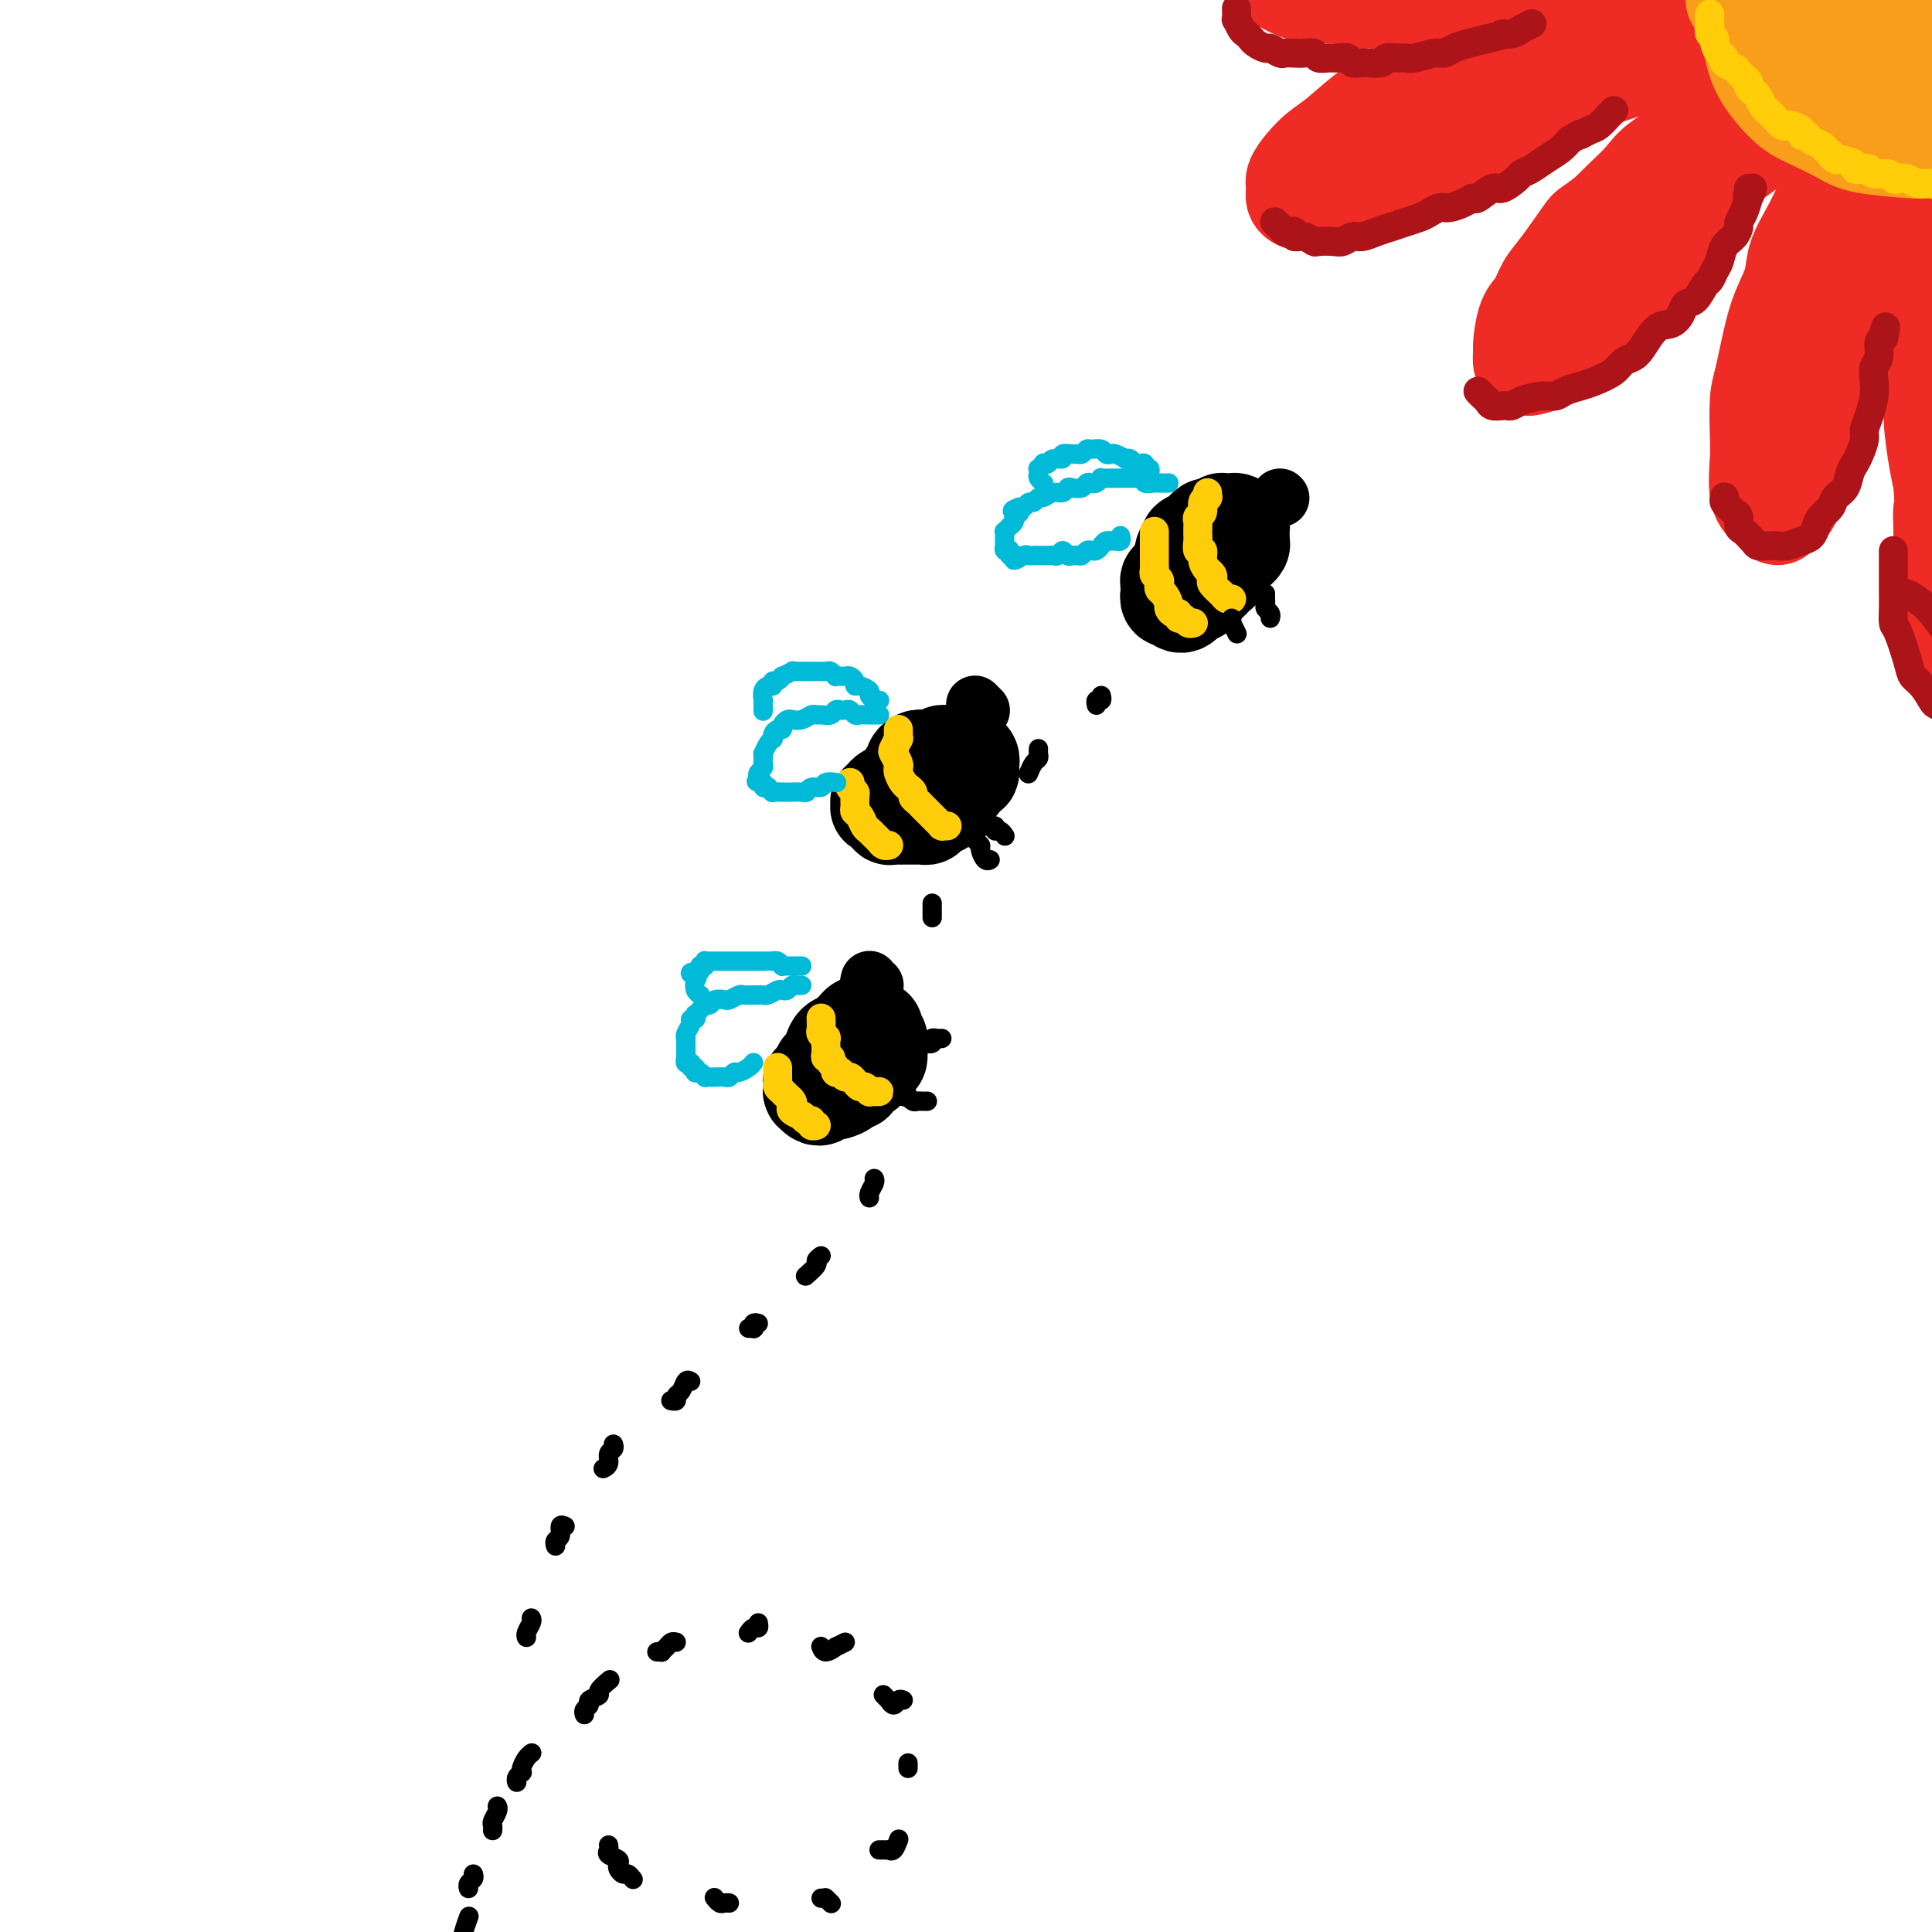 <svg viewBox='0 0 400 400' version='1.1' xmlns='http://www.w3.org/2000/svg' xmlns:xlink='http://www.w3.org/1999/xlink'><g fill='none' stroke='rgb(0,0,0)' stroke-width='20' stroke-linecap='round' stroke-linejoin='round'><path d='M246,114c-0.022,-0.089 -0.045,-0.177 0,0c0.045,0.177 0.157,0.621 0,1c-0.157,0.379 -0.582,0.693 -1,1c-0.418,0.307 -0.829,0.608 -1,1c-0.171,0.392 -0.102,0.874 0,1c0.102,0.126 0.238,-0.106 0,0c-0.238,0.106 -0.848,0.549 -1,1c-0.152,0.451 0.155,0.908 0,1c-0.155,0.092 -0.774,-0.182 -1,0c-0.226,0.182 -0.061,0.820 0,1c0.061,0.180 0.017,-0.096 0,0c-0.017,0.096 -0.006,0.565 0,1c0.006,0.435 0.005,0.835 0,1c-0.005,0.165 -0.016,0.096 0,0c0.016,-0.096 0.060,-0.218 0,0c-0.060,0.218 -0.223,0.777 0,1c0.223,0.223 0.833,0.110 1,0c0.167,-0.110 -0.110,-0.215 0,0c0.110,0.215 0.607,0.752 1,1c0.393,0.248 0.683,0.207 1,0c0.317,-0.207 0.662,-0.580 1,-1c0.338,-0.420 0.668,-0.886 1,-1c0.332,-0.114 0.666,0.124 1,0c0.334,-0.124 0.668,-0.611 1,-1c0.332,-0.389 0.663,-0.682 1,-1c0.337,-0.318 0.682,-0.663 1,-1c0.318,-0.337 0.611,-0.668 1,-1c0.389,-0.332 0.874,-0.666 1,-1c0.126,-0.334 -0.107,-0.667 0,-1c0.107,-0.333 0.553,-0.667 1,-1'/><path d='M254,116c1.708,-1.555 0.980,-0.941 1,-1c0.020,-0.059 0.790,-0.789 1,-1c0.210,-0.211 -0.140,0.099 0,0c0.140,-0.099 0.769,-0.605 1,-1c0.231,-0.395 0.063,-0.679 0,-1c-0.063,-0.321 -0.019,-0.678 0,-1c0.019,-0.322 0.015,-0.608 0,-1c-0.015,-0.392 -0.040,-0.890 0,-1c0.040,-0.110 0.146,0.167 0,0c-0.146,-0.167 -0.545,-0.778 -1,-1c-0.455,-0.222 -0.966,-0.056 -1,0c-0.034,0.056 0.408,0.000 0,0c-0.408,-0.000 -1.668,0.056 -2,0c-0.332,-0.056 0.263,-0.222 0,0c-0.263,0.222 -1.385,0.833 -2,1c-0.615,0.167 -0.724,-0.110 -1,0c-0.276,0.110 -0.719,0.607 -1,1c-0.281,0.393 -0.401,0.684 -1,1c-0.599,0.316 -1.677,0.659 -2,1c-0.323,0.341 0.110,0.680 0,1c-0.110,0.320 -0.761,0.622 -1,1c-0.239,0.378 -0.064,0.833 0,1c0.064,0.167 0.018,0.048 0,0c-0.018,-0.048 -0.009,-0.024 0,0'/><path d='M191,157c-0.303,-0.087 -0.606,-0.174 -1,0c-0.394,0.174 -0.878,0.610 -1,1c-0.122,0.390 0.119,0.734 0,1c-0.119,0.266 -0.596,0.452 -1,1c-0.404,0.548 -0.734,1.457 -1,2c-0.266,0.543 -0.467,0.720 -1,1c-0.533,0.280 -1.397,0.662 -2,1c-0.603,0.338 -0.946,0.630 -1,1c-0.054,0.370 0.181,0.817 0,1c-0.181,0.183 -0.776,0.100 -1,0c-0.224,-0.100 -0.075,-0.219 0,0c0.075,0.219 0.077,0.776 0,1c-0.077,0.224 -0.232,0.116 0,0c0.232,-0.116 0.850,-0.241 1,0c0.150,0.241 -0.167,0.849 0,1c0.167,0.151 0.819,-0.156 1,0c0.181,0.156 -0.107,0.774 0,1c0.107,0.226 0.610,0.061 1,0c0.390,-0.061 0.668,-0.016 1,0c0.332,0.016 0.719,0.005 1,0c0.281,-0.005 0.455,-0.004 1,0c0.545,0.004 1.459,0.012 2,0c0.541,-0.012 0.708,-0.044 1,0c0.292,0.044 0.708,0.163 1,0c0.292,-0.163 0.459,-0.607 1,-1c0.541,-0.393 1.454,-0.734 2,-1c0.546,-0.266 0.724,-0.455 1,-1c0.276,-0.545 0.651,-1.445 1,-2c0.349,-0.555 0.671,-0.765 1,-1c0.329,-0.235 0.665,-0.496 1,-1c0.335,-0.504 0.667,-1.252 1,-2'/><path d='M200,160c1.310,-1.194 1.084,-0.179 1,0c-0.084,0.179 -0.027,-0.478 0,-1c0.027,-0.522 0.022,-0.911 0,-1c-0.022,-0.089 -0.061,0.120 0,0c0.061,-0.120 0.224,-0.568 0,-1c-0.224,-0.432 -0.833,-0.848 -1,-1c-0.167,-0.152 0.110,-0.041 0,0c-0.110,0.041 -0.607,0.010 -1,0c-0.393,-0.010 -0.681,0.000 -1,0c-0.319,-0.000 -0.667,-0.010 -1,0c-0.333,0.010 -0.650,0.041 -1,0c-0.350,-0.041 -0.733,-0.155 -1,0c-0.267,0.155 -0.418,0.580 -1,1c-0.582,0.420 -1.595,0.834 -2,1c-0.405,0.166 -0.203,0.083 0,0'/><path d='M176,215c-0.417,0.021 -0.834,0.042 -1,0c-0.166,-0.042 -0.082,-0.147 0,0c0.082,0.147 0.163,0.545 0,1c-0.163,0.455 -0.568,0.966 -1,1c-0.432,0.034 -0.889,-0.408 -1,0c-0.111,0.408 0.125,1.667 0,2c-0.125,0.333 -0.612,-0.261 -1,0c-0.388,0.261 -0.678,1.375 -1,2c-0.322,0.625 -0.675,0.760 -1,1c-0.325,0.240 -0.623,0.585 -1,1c-0.377,0.415 -0.833,0.899 -1,1c-0.167,0.101 -0.045,-0.183 0,0c0.045,0.183 0.011,0.833 0,1c-0.011,0.167 -0.000,-0.148 0,0c0.000,0.148 -0.011,0.759 0,1c0.011,0.241 0.044,0.114 0,0c-0.044,-0.114 -0.166,-0.213 0,0c0.166,0.213 0.621,0.737 1,1c0.379,0.263 0.684,0.264 1,0c0.316,-0.264 0.643,-0.793 1,-1c0.357,-0.207 0.745,-0.093 1,0c0.255,0.093 0.378,0.166 1,0c0.622,-0.166 1.742,-0.569 2,-1c0.258,-0.431 -0.348,-0.889 0,-1c0.348,-0.111 1.650,0.125 2,0c0.350,-0.125 -0.252,-0.611 0,-1c0.252,-0.389 1.358,-0.683 2,-1c0.642,-0.317 0.821,-0.659 1,-1'/><path d='M180,221c1.657,-1.085 0.301,-0.798 0,-1c-0.301,-0.202 0.455,-0.894 1,-1c0.545,-0.106 0.879,0.375 1,0c0.121,-0.375 0.029,-1.606 0,-2c-0.029,-0.394 0.006,0.048 0,0c-0.006,-0.048 -0.053,-0.588 0,-1c0.053,-0.412 0.206,-0.698 0,-1c-0.206,-0.302 -0.772,-0.621 -1,-1c-0.228,-0.379 -0.118,-0.820 0,-1c0.118,-0.180 0.243,-0.101 0,0c-0.243,0.101 -0.853,0.222 -1,0c-0.147,-0.222 0.168,-0.789 0,-1c-0.168,-0.211 -0.819,-0.068 -1,0c-0.181,0.068 0.107,0.060 0,0c-0.107,-0.060 -0.610,-0.171 -1,0c-0.390,0.171 -0.668,0.626 -1,1c-0.332,0.374 -0.719,0.667 -1,1c-0.281,0.333 -0.457,0.706 -1,1c-0.543,0.294 -1.452,0.510 -2,1c-0.548,0.490 -0.735,1.255 -1,2c-0.265,0.745 -0.610,1.470 -1,2c-0.390,0.530 -0.826,0.866 -1,1c-0.174,0.134 -0.087,0.067 0,0'/></g>
<g fill='none' stroke='rgb(255,205,10)' stroke-width='6' stroke-linecap='round' stroke-linejoin='round'><path d='M170,211c-0.008,-0.205 -0.016,-0.411 0,0c0.016,0.411 0.057,1.438 0,2c-0.057,0.562 -0.211,0.657 0,1c0.211,0.343 0.789,0.932 1,1c0.211,0.068 0.055,-0.384 0,0c-0.055,0.384 -0.011,1.605 0,2c0.011,0.395 -0.012,-0.035 0,0c0.012,0.035 0.060,0.534 0,1c-0.060,0.466 -0.227,0.899 0,1c0.227,0.101 0.850,-0.130 1,0c0.150,0.130 -0.171,0.622 0,1c0.171,0.378 0.833,0.641 1,1c0.167,0.359 -0.163,0.813 0,1c0.163,0.187 0.818,0.107 1,0c0.182,-0.107 -0.110,-0.240 0,0c0.110,0.240 0.621,0.853 1,1c0.379,0.147 0.626,-0.172 1,0c0.374,0.172 0.875,0.834 1,1c0.125,0.166 -0.125,-0.166 0,0c0.125,0.166 0.625,0.829 1,1c0.375,0.171 0.626,-0.150 1,0c0.374,0.150 0.871,0.772 1,1c0.129,0.228 -0.109,0.061 0,0c0.109,-0.061 0.565,-0.016 1,0c0.435,0.016 0.848,0.004 1,0c0.152,-0.004 0.043,-0.001 0,0c-0.043,0.001 -0.022,0.001 0,0'/><path d='M161,221c0.002,0.333 0.003,0.667 0,1c-0.003,0.333 -0.012,0.667 0,1c0.012,0.333 0.045,0.667 0,1c-0.045,0.333 -0.169,0.667 0,1c0.169,0.333 0.632,0.666 1,1c0.368,0.334 0.642,0.668 1,1c0.358,0.332 0.799,0.662 1,1c0.201,0.338 0.162,0.683 0,1c-0.162,0.317 -0.446,0.606 0,1c0.446,0.394 1.621,0.894 2,1c0.379,0.106 -0.038,-0.182 0,0c0.038,0.182 0.532,0.833 1,1c0.468,0.167 0.909,-0.151 1,0c0.091,0.151 -0.168,0.771 0,1c0.168,0.229 0.762,0.065 1,0c0.238,-0.065 0.119,-0.033 0,0'/><path d='M186,151c0.008,0.294 0.015,0.589 0,1c-0.015,0.411 -0.053,0.940 0,1c0.053,0.060 0.196,-0.349 0,0c-0.196,0.349 -0.733,1.454 -1,2c-0.267,0.546 -0.265,0.531 0,1c0.265,0.469 0.793,1.422 1,2c0.207,0.578 0.093,0.781 0,1c-0.093,0.219 -0.164,0.454 0,1c0.164,0.546 0.565,1.403 1,2c0.435,0.597 0.904,0.933 1,1c0.096,0.067 -0.182,-0.137 0,0c0.182,0.137 0.822,0.614 1,1c0.178,0.386 -0.107,0.681 0,1c0.107,0.319 0.606,0.663 1,1c0.394,0.337 0.684,0.669 1,1c0.316,0.331 0.659,0.663 1,1c0.341,0.337 0.679,0.679 1,1c0.321,0.321 0.626,0.622 1,1c0.374,0.378 0.818,0.833 1,1c0.182,0.167 0.101,0.045 0,0c-0.101,-0.045 -0.223,-0.012 0,0c0.223,0.012 0.791,0.003 1,0c0.209,-0.003 0.060,-0.001 0,0c-0.060,0.001 -0.030,0.000 0,0'/><path d='M176,162c-0.114,0.325 -0.227,0.651 0,1c0.227,0.349 0.796,0.722 1,1c0.204,0.278 0.044,0.459 0,1c-0.044,0.541 0.030,1.440 0,2c-0.030,0.560 -0.163,0.780 0,1c0.163,0.220 0.621,0.440 1,1c0.379,0.560 0.679,1.460 1,2c0.321,0.540 0.664,0.719 1,1c0.336,0.281 0.665,0.664 1,1c0.335,0.336 0.678,0.626 1,1c0.322,0.374 0.625,0.831 1,1c0.375,0.169 0.821,0.048 1,0c0.179,-0.048 0.089,-0.024 0,0'/><path d='M250,102c0.009,0.418 0.017,0.837 0,1c-0.017,0.163 -0.061,0.071 0,0c0.061,-0.071 0.227,-0.121 0,0c-0.227,0.121 -0.845,0.412 -1,1c-0.155,0.588 0.155,1.471 0,2c-0.155,0.529 -0.773,0.704 -1,1c-0.227,0.296 -0.062,0.714 0,1c0.062,0.286 0.021,0.439 0,1c-0.021,0.561 -0.020,1.529 0,2c0.020,0.471 0.061,0.445 0,1c-0.061,0.555 -0.223,1.693 0,2c0.223,0.307 0.831,-0.216 1,0c0.169,0.216 -0.100,1.170 0,2c0.100,0.830 0.570,1.536 1,2c0.430,0.464 0.819,0.685 1,1c0.181,0.315 0.153,0.724 0,1c-0.153,0.276 -0.430,0.417 0,1c0.430,0.583 1.569,1.606 2,2c0.431,0.394 0.154,0.158 0,0c-0.154,-0.158 -0.185,-0.238 0,0c0.185,0.238 0.586,0.796 1,1c0.414,0.204 0.842,0.055 1,0c0.158,-0.055 0.045,-0.016 0,0c-0.045,0.016 -0.023,0.008 0,0'/><path d='M239,110c-0.000,0.748 -0.000,1.496 0,2c0.000,0.504 0.000,0.765 0,1c-0.000,0.235 -0.001,0.444 0,1c0.001,0.556 0.004,1.458 0,2c-0.004,0.542 -0.015,0.722 0,1c0.015,0.278 0.056,0.652 0,1c-0.056,0.348 -0.208,0.670 0,1c0.208,0.330 0.778,0.670 1,1c0.222,0.330 0.097,0.651 0,1c-0.097,0.349 -0.167,0.724 0,1c0.167,0.276 0.571,0.451 1,1c0.429,0.549 0.885,1.472 1,2c0.115,0.528 -0.110,0.662 0,1c0.110,0.338 0.554,0.879 1,1c0.446,0.121 0.894,-0.178 1,0c0.106,0.178 -0.129,0.832 0,1c0.129,0.168 0.623,-0.151 1,0c0.377,0.151 0.637,0.772 1,1c0.363,0.228 0.828,0.061 1,0c0.172,-0.061 0.049,-0.018 0,0c-0.049,0.018 -0.025,0.009 0,0'/></g>
<g fill='none' stroke='rgb(0,186,216)' stroke-width='4' stroke-linecap='round' stroke-linejoin='round'><path d='M242,100c-0.453,0.000 -0.905,0.000 -1,0c-0.095,-0.000 0.169,-0.000 0,0c-0.169,0.000 -0.771,0.001 -1,0c-0.229,-0.001 -0.085,-0.004 0,0c0.085,0.004 0.111,0.015 0,0c-0.111,-0.015 -0.360,-0.057 -1,0c-0.640,0.057 -1.672,0.211 -2,0c-0.328,-0.211 0.049,-0.789 0,-1c-0.049,-0.211 -0.524,-0.057 -1,0c-0.476,0.057 -0.954,0.015 -1,0c-0.046,-0.015 0.340,-0.004 0,0c-0.340,0.004 -1.405,0.001 -2,0c-0.595,-0.001 -0.719,-0.001 -1,0c-0.281,0.001 -0.719,0.004 -1,0c-0.281,-0.004 -0.404,-0.015 -1,0c-0.596,0.015 -1.666,0.056 -2,0c-0.334,-0.056 0.066,-0.207 0,0c-0.066,0.207 -0.599,0.774 -1,1c-0.401,0.226 -0.671,0.112 -1,0c-0.329,-0.112 -0.717,-0.222 -1,0c-0.283,0.222 -0.460,0.776 -1,1c-0.540,0.224 -1.444,0.117 -2,0c-0.556,-0.117 -0.765,-0.243 -1,0c-0.235,0.243 -0.497,0.854 -1,1c-0.503,0.146 -1.248,-0.172 -2,0c-0.752,0.172 -1.511,0.834 -2,1c-0.489,0.166 -0.708,-0.166 -1,0c-0.292,0.166 -0.655,0.828 -1,1c-0.345,0.172 -0.670,-0.146 -1,0c-0.330,0.146 -0.666,0.756 -1,1c-0.334,0.244 -0.667,0.122 -1,0'/><path d='M211,105c-2.874,1.106 -0.559,0.870 0,1c0.559,0.130 -0.639,0.627 -1,1c-0.361,0.373 0.113,0.621 0,1c-0.113,0.379 -0.815,0.889 -1,1c-0.185,0.111 0.147,-0.177 0,0c-0.147,0.177 -0.771,0.818 -1,1c-0.229,0.182 -0.061,-0.096 0,0c0.061,0.096 0.016,0.566 0,1c-0.016,0.434 -0.004,0.833 0,1c0.004,0.167 0.000,0.101 0,0c-0.000,-0.101 0.004,-0.237 0,0c-0.004,0.237 -0.015,0.847 0,1c0.015,0.153 0.056,-0.152 0,0c-0.056,0.152 -0.207,0.759 0,1c0.207,0.241 0.774,0.116 1,0c0.226,-0.116 0.111,-0.222 0,0c-0.111,0.222 -0.219,0.774 0,1c0.219,0.226 0.766,0.127 1,0c0.234,-0.127 0.157,-0.283 0,0c-0.157,0.283 -0.393,1.004 0,1c0.393,-0.004 1.415,-0.733 2,-1c0.585,-0.267 0.734,-0.071 1,0c0.266,0.071 0.649,0.019 1,0c0.351,-0.019 0.672,-0.004 1,0c0.328,0.004 0.665,-0.004 1,0c0.335,0.004 0.667,0.019 1,0c0.333,-0.019 0.667,-0.071 1,0c0.333,0.071 0.667,0.267 1,0c0.333,-0.267 0.667,-0.995 1,-1c0.333,-0.005 0.667,0.713 1,1c0.333,0.287 0.667,0.144 1,0'/><path d='M222,115c1.809,0.004 0.330,0.015 0,0c-0.330,-0.015 0.489,-0.056 1,0c0.511,0.056 0.714,0.208 1,0c0.286,-0.208 0.654,-0.778 1,-1c0.346,-0.222 0.671,-0.098 1,0c0.329,0.098 0.661,0.170 1,0c0.339,-0.170 0.683,-0.581 1,-1c0.317,-0.419 0.606,-0.845 1,-1c0.394,-0.155 0.894,-0.041 1,0c0.106,0.041 -0.182,0.007 0,0c0.182,-0.007 0.833,0.012 1,0c0.167,-0.012 -0.151,-0.056 0,0c0.151,0.056 0.773,0.211 1,0c0.227,-0.211 0.061,-0.788 0,-1c-0.061,-0.212 -0.017,-0.061 0,0c0.017,0.061 0.009,0.030 0,0'/><path d='M238,98c-0.032,0.121 -0.064,0.242 0,0c0.064,-0.242 0.224,-0.849 0,-1c-0.224,-0.151 -0.833,0.152 -1,0c-0.167,-0.152 0.109,-0.759 0,-1c-0.109,-0.241 -0.602,-0.116 -1,0c-0.398,0.116 -0.702,0.224 -1,0c-0.298,-0.224 -0.590,-0.778 -1,-1c-0.410,-0.222 -0.936,-0.111 -1,0c-0.064,0.111 0.335,0.222 0,0c-0.335,-0.222 -1.403,-0.777 -2,-1c-0.597,-0.223 -0.723,-0.113 -1,0c-0.277,0.113 -0.704,0.230 -1,0c-0.296,-0.230 -0.461,-0.808 -1,-1c-0.539,-0.192 -1.452,0.001 -2,0c-0.548,-0.001 -0.729,-0.198 -1,0c-0.271,0.198 -0.631,0.789 -1,1c-0.369,0.211 -0.747,0.041 -1,0c-0.253,-0.041 -0.382,0.045 -1,0c-0.618,-0.045 -1.725,-0.222 -2,0c-0.275,0.222 0.281,0.843 0,1c-0.281,0.157 -1.400,-0.150 -2,0c-0.600,0.150 -0.683,0.757 -1,1c-0.317,0.243 -0.869,0.121 -1,0c-0.131,-0.121 0.160,-0.240 0,0c-0.160,0.240 -0.771,0.838 -1,1c-0.229,0.162 -0.075,-0.114 0,0c0.075,0.114 0.072,0.618 0,1c-0.072,0.382 -0.212,0.641 0,1c0.212,0.359 0.775,0.817 1,1c0.225,0.183 0.113,0.092 0,0'/><path d='M182,148c0.089,-0.000 0.179,-0.000 0,0c-0.179,0.000 -0.625,0.001 -1,0c-0.375,-0.001 -0.678,-0.004 -1,0c-0.322,0.004 -0.664,0.015 -1,0c-0.336,-0.015 -0.667,-0.056 -1,0c-0.333,0.056 -0.667,0.210 -1,0c-0.333,-0.210 -0.666,-0.785 -1,-1c-0.334,-0.215 -0.671,-0.072 -1,0c-0.329,0.072 -0.652,0.072 -1,0c-0.348,-0.072 -0.722,-0.216 -1,0c-0.278,0.216 -0.458,0.794 -1,1c-0.542,0.206 -1.444,0.041 -2,0c-0.556,-0.041 -0.764,0.041 -1,0c-0.236,-0.041 -0.498,-0.204 -1,0c-0.502,0.204 -1.244,0.777 -2,1c-0.756,0.223 -1.526,0.098 -2,0c-0.474,-0.098 -0.653,-0.167 -1,0c-0.347,0.167 -0.864,0.570 -1,1c-0.136,0.430 0.108,0.885 0,1c-0.108,0.115 -0.568,-0.111 -1,0c-0.432,0.111 -0.838,0.559 -1,1c-0.162,0.441 -0.082,0.874 0,1c0.082,0.126 0.166,-0.054 0,0c-0.166,0.054 -0.581,0.343 -1,1c-0.419,0.657 -0.843,1.682 -1,2c-0.157,0.318 -0.046,-0.069 0,0c0.046,0.069 0.026,0.596 0,1c-0.026,0.404 -0.059,0.686 0,1c0.059,0.314 0.208,0.662 0,1c-0.208,0.338 -0.774,0.668 -1,1c-0.226,0.332 -0.113,0.666 0,1'/><path d='M157,161c-0.911,1.791 -0.187,0.270 0,0c0.187,-0.270 -0.161,0.711 0,1c0.161,0.289 0.832,-0.115 1,0c0.168,0.115 -0.167,0.749 0,1c0.167,0.251 0.838,0.120 1,0c0.162,-0.120 -0.183,-0.228 0,0c0.183,0.228 0.894,0.793 1,1c0.106,0.207 -0.394,0.055 0,0c0.394,-0.055 1.681,-0.015 2,0c0.319,0.015 -0.332,0.005 0,0c0.332,-0.005 1.646,-0.005 2,0c0.354,0.005 -0.252,0.017 0,0c0.252,-0.017 1.362,-0.061 2,0c0.638,0.061 0.805,0.226 1,0c0.195,-0.226 0.417,-0.845 1,-1c0.583,-0.155 1.527,0.154 2,0c0.473,-0.154 0.473,-0.772 1,-1c0.527,-0.228 1.579,-0.065 2,0c0.421,0.065 0.210,0.033 0,0'/><path d='M182,145c-0.030,0.000 -0.059,0.001 0,0c0.059,-0.001 0.208,-0.003 0,0c-0.208,0.003 -0.772,0.012 -1,0c-0.228,-0.012 -0.120,-0.046 0,0c0.120,0.046 0.253,0.171 0,0c-0.253,-0.171 -0.890,-0.637 -1,-1c-0.110,-0.363 0.307,-0.623 0,-1c-0.307,-0.377 -1.339,-0.872 -2,-1c-0.661,-0.128 -0.950,0.109 -1,0c-0.050,-0.109 0.140,-0.565 0,-1c-0.140,-0.435 -0.611,-0.847 -1,-1c-0.389,-0.153 -0.696,-0.045 -1,0c-0.304,0.045 -0.605,0.026 -1,0c-0.395,-0.026 -0.883,-0.060 -1,0c-0.117,0.060 0.137,0.212 0,0c-0.137,-0.212 -0.667,-0.789 -1,-1c-0.333,-0.211 -0.471,-0.057 -1,0c-0.529,0.057 -1.451,0.015 -2,0c-0.549,-0.015 -0.726,-0.004 -1,0c-0.274,0.004 -0.646,-0.000 -1,0c-0.354,0.000 -0.691,0.004 -1,0c-0.309,-0.004 -0.590,-0.016 -1,0c-0.410,0.016 -0.950,0.061 -1,0c-0.050,-0.061 0.389,-0.227 0,0c-0.389,0.227 -1.607,0.848 -2,1c-0.393,0.152 0.039,-0.165 0,0c-0.039,0.165 -0.549,0.814 -1,1c-0.451,0.186 -0.843,-0.090 -1,0c-0.157,0.090 -0.078,0.545 0,1'/><path d='M160,142c-2.079,0.462 -1.275,0.118 -1,0c0.275,-0.118 0.021,-0.009 0,0c-0.021,0.009 0.190,-0.081 0,0c-0.190,0.081 -0.783,0.334 -1,1c-0.217,0.666 -0.058,1.746 0,2c0.058,0.254 0.016,-0.316 0,0c-0.016,0.316 -0.004,1.519 0,2c0.004,0.481 0.002,0.241 0,0'/><path d='M166,204c-0.333,0.030 -0.665,0.060 -1,0c-0.335,-0.060 -0.671,-0.208 -1,0c-0.329,0.208 -0.651,0.774 -1,1c-0.349,0.226 -0.724,0.113 -1,0c-0.276,-0.113 -0.454,-0.227 -1,0c-0.546,0.227 -1.460,0.793 -2,1c-0.540,0.207 -0.707,0.054 -1,0c-0.293,-0.054 -0.712,-0.011 -1,0c-0.288,0.011 -0.443,-0.011 -1,0c-0.557,0.011 -1.515,0.054 -2,0c-0.485,-0.054 -0.497,-0.207 -1,0c-0.503,0.207 -1.498,0.774 -2,1c-0.502,0.226 -0.512,0.112 -1,0c-0.488,-0.112 -1.454,-0.224 -2,0c-0.546,0.224 -0.672,0.782 -1,1c-0.328,0.218 -0.859,0.096 -1,0c-0.141,-0.096 0.107,-0.165 0,0c-0.107,0.165 -0.569,0.566 -1,1c-0.431,0.434 -0.833,0.903 -1,1c-0.167,0.097 -0.101,-0.178 0,0c0.101,0.178 0.237,0.808 0,1c-0.237,0.192 -0.848,-0.054 -1,0c-0.152,0.054 0.155,0.410 0,1c-0.155,0.590 -0.774,1.415 -1,2c-0.226,0.585 -0.061,0.930 0,1c0.061,0.070 0.016,-0.135 0,0c-0.016,0.135 -0.004,0.611 0,1c0.004,0.389 0.001,0.692 0,1c-0.001,0.308 -0.000,0.621 0,1c0.000,0.379 0.000,0.822 0,1c-0.000,0.178 -0.000,0.089 0,0'/><path d='M142,219c-0.531,1.863 0.642,1.021 1,1c0.358,-0.021 -0.097,0.778 0,1c0.097,0.222 0.748,-0.133 1,0c0.252,0.133 0.105,0.754 0,1c-0.105,0.246 -0.169,0.119 0,0c0.169,-0.119 0.569,-0.228 1,0c0.431,0.228 0.893,0.793 1,1c0.107,0.207 -0.140,0.057 0,0c0.140,-0.057 0.668,-0.019 1,0c0.332,0.019 0.469,0.020 1,0c0.531,-0.020 1.455,-0.061 2,0c0.545,0.061 0.710,0.223 1,0c0.290,-0.223 0.705,-0.830 1,-1c0.295,-0.170 0.471,0.099 1,0c0.529,-0.099 1.412,-0.565 2,-1c0.588,-0.435 0.882,-0.839 1,-1c0.118,-0.161 0.059,-0.081 0,0'/><path d='M166,200c-0.452,0.000 -0.905,0.000 -1,0c-0.095,-0.000 0.167,-0.000 0,0c-0.167,0.000 -0.762,0.000 -1,0c-0.238,-0.000 -0.120,-0.000 0,0c0.120,0.000 0.243,0.001 0,0c-0.243,-0.001 -0.853,-0.004 -1,0c-0.147,0.004 0.167,0.015 0,0c-0.167,-0.015 -0.815,-0.057 -1,0c-0.185,0.057 0.092,0.211 0,0c-0.092,-0.211 -0.554,-0.789 -1,-1c-0.446,-0.211 -0.875,-0.057 -1,0c-0.125,0.057 0.054,0.015 0,0c-0.054,-0.015 -0.342,-0.004 -1,0c-0.658,0.004 -1.687,0.001 -2,0c-0.313,-0.001 0.089,-0.000 0,0c-0.089,0.000 -0.668,0.000 -1,0c-0.332,-0.000 -0.417,-0.000 -1,0c-0.583,0.000 -1.666,0.000 -2,0c-0.334,-0.000 0.079,0.000 0,0c-0.079,-0.000 -0.651,-0.000 -1,0c-0.349,0.000 -0.475,0.000 -1,0c-0.525,-0.000 -1.447,-0.001 -2,0c-0.553,0.001 -0.736,0.004 -1,0c-0.264,-0.004 -0.611,-0.015 -1,0c-0.389,0.015 -0.822,0.056 -1,0c-0.178,-0.056 -0.100,-0.208 0,0c0.100,0.208 0.223,0.777 0,1c-0.223,0.223 -0.791,0.098 -1,0c-0.209,-0.098 -0.060,-0.171 0,0c0.060,0.171 0.030,0.585 0,1'/><path d='M145,201c-3.479,0.349 -1.678,0.721 -1,1c0.678,0.279 0.233,0.467 0,1c-0.233,0.533 -0.255,1.413 0,2c0.255,0.587 0.787,0.882 1,1c0.213,0.118 0.106,0.059 0,0'/></g>
<g fill='none' stroke='rgb(0,0,0)' stroke-width='4' stroke-linecap='round' stroke-linejoin='round'><path d='M228,144c0.113,0.452 0.226,0.905 0,1c-0.226,0.095 -0.792,-0.167 -1,0c-0.208,0.167 -0.060,0.762 0,1c0.060,0.238 0.030,0.119 0,0'/><path d='M215,155c-0.022,0.324 -0.044,0.647 0,1c0.044,0.353 0.156,0.735 0,1c-0.156,0.265 -0.578,0.411 -1,1c-0.422,0.589 -0.844,1.620 -1,2c-0.156,0.380 -0.044,0.109 0,0c0.044,-0.109 0.022,-0.054 0,0'/><path d='M193,187c0.000,0.339 0.000,0.679 0,1c0.000,0.321 0.000,0.625 0,1c0.000,0.375 0.000,0.821 0,1c0.000,0.179 0.000,0.089 0,0'/><path d='M181,244c0.113,0.226 0.226,0.452 0,1c-0.226,0.548 -0.792,1.417 -1,2c-0.208,0.583 -0.060,0.881 0,1c0.060,0.119 0.030,0.060 0,0'/><path d='M170,260c-0.483,0.370 -0.967,0.740 -1,1c-0.033,0.260 0.383,0.410 0,1c-0.383,0.590 -1.565,1.620 -2,2c-0.435,0.380 -0.124,0.108 0,0c0.124,-0.108 0.062,-0.054 0,0'/><path d='M157,274c-0.415,-0.113 -0.829,-0.226 -1,0c-0.171,0.226 -0.097,0.793 0,1c0.097,0.207 0.219,0.056 0,0c-0.219,-0.056 -0.777,-0.016 -1,0c-0.223,0.016 -0.112,0.008 0,0'/><path d='M143,286c-0.342,-0.204 -0.684,-0.409 -1,0c-0.316,0.409 -0.607,1.430 -1,2c-0.393,0.570 -0.890,0.689 -1,1c-0.110,0.311 0.166,0.815 0,1c-0.166,0.185 -0.776,0.050 -1,0c-0.224,-0.050 -0.064,-0.014 0,0c0.064,0.014 0.032,0.007 0,0'/><path d='M127,299c0.121,0.362 0.242,0.724 0,1c-0.242,0.276 -0.848,0.466 -1,1c-0.152,0.534 0.152,1.413 0,2c-0.152,0.587 -0.758,0.882 -1,1c-0.242,0.118 -0.121,0.059 0,0'/><path d='M117,316c-0.453,-0.204 -0.906,-0.409 -1,0c-0.094,0.409 0.171,1.430 0,2c-0.171,0.570 -0.778,0.689 -1,1c-0.222,0.311 -0.060,0.815 0,1c0.060,0.185 0.017,0.053 0,0c-0.017,-0.053 -0.009,-0.026 0,0'/><path d='M110,335c0.113,0.226 0.226,0.452 0,1c-0.226,0.548 -0.792,1.417 -1,2c-0.208,0.583 -0.060,0.881 0,1c0.060,0.119 0.030,0.060 0,0'/><path d='M126,382c0.060,0.333 0.120,0.666 0,1c-0.120,0.334 -0.422,0.668 0,1c0.422,0.332 1.566,0.662 2,1c0.434,0.338 0.159,0.683 0,1c-0.159,0.317 -0.200,0.607 0,1c0.200,0.393 0.641,0.889 1,1c0.359,0.111 0.635,-0.162 1,0c0.365,0.162 0.819,0.761 1,1c0.181,0.239 0.091,0.120 0,0'/><path d='M148,393c-0.091,-0.113 -0.182,-0.226 0,0c0.182,0.226 0.636,0.793 1,1c0.364,0.207 0.636,0.056 1,0c0.364,-0.056 0.818,-0.016 1,0c0.182,0.016 0.091,0.008 0,0'/><path d='M170,393c0.415,-0.008 0.829,-0.016 1,0c0.171,0.016 0.097,0.056 0,0c-0.097,-0.056 -0.219,-0.207 0,0c0.219,0.207 0.777,0.774 1,1c0.223,0.226 0.112,0.113 0,0'/><path d='M182,383c0.303,-0.004 0.607,-0.009 1,0c0.393,0.009 0.876,0.030 1,0c0.124,-0.030 -0.111,-0.111 0,0c0.111,0.111 0.568,0.415 1,0c0.432,-0.415 0.838,-1.547 1,-2c0.162,-0.453 0.081,-0.226 0,0'/><path d='M188,366c0.000,0.111 0.000,0.222 0,0c0.000,-0.222 0.000,-0.778 0,-1c0.000,-0.222 0.000,-0.111 0,0'/><path d='M187,352c-0.342,-0.146 -0.684,-0.291 -1,0c-0.316,0.291 -0.607,1.020 -1,1c-0.393,-0.020 -0.889,-0.789 -1,-1c-0.111,-0.211 0.162,0.135 0,0c-0.162,-0.135 -0.761,-0.753 -1,-1c-0.239,-0.247 -0.120,-0.124 0,0'/><path d='M175,340c-0.898,0.461 -1.796,0.922 -2,1c-0.204,0.078 0.285,-0.228 0,0c-0.285,0.228 -1.344,0.989 -2,1c-0.656,0.011 -0.907,-0.728 -1,-1c-0.093,-0.272 -0.026,-0.078 0,0c0.026,0.078 0.013,0.039 0,0'/><path d='M157,336c0.083,0.453 0.166,0.906 0,1c-0.166,0.094 -0.581,-0.171 -1,0c-0.419,0.171 -0.844,0.777 -1,1c-0.156,0.223 -0.045,0.064 0,0c0.045,-0.064 0.022,-0.032 0,0'/><path d='M140,340c-0.342,-0.083 -0.684,-0.166 -1,0c-0.316,0.166 -0.607,0.580 -1,1c-0.393,0.420 -0.889,0.844 -1,1c-0.111,0.156 0.162,0.042 0,0c-0.162,-0.042 -0.761,-0.012 -1,0c-0.239,0.012 -0.120,0.006 0,0'/><path d='M126,348c0.243,-0.203 0.487,-0.405 0,0c-0.487,0.405 -1.703,1.418 -2,2c-0.297,0.582 0.327,0.734 0,1c-0.327,0.266 -1.604,0.646 -2,1c-0.396,0.354 0.090,0.683 0,1c-0.090,0.317 -0.755,0.624 -1,1c-0.245,0.376 -0.070,0.822 0,1c0.070,0.178 0.035,0.089 0,0'/><path d='M110,363c0.083,-0.061 0.167,-0.122 0,0c-0.167,0.122 -0.584,0.428 -1,1c-0.416,0.572 -0.829,1.411 -1,2c-0.171,0.589 -0.098,0.929 0,1c0.098,0.071 0.222,-0.125 0,0c-0.222,0.125 -0.791,0.572 -1,1c-0.209,0.428 -0.060,0.837 0,1c0.060,0.163 0.030,0.082 0,0'/><path d='M103,374c-0.030,-0.059 -0.061,-0.117 0,0c0.061,0.117 0.212,0.410 0,1c-0.212,0.590 -0.789,1.478 -1,2c-0.211,0.522 -0.057,0.679 0,1c0.057,0.321 0.016,0.806 0,1c-0.016,0.194 -0.008,0.097 0,0'/><path d='M98,388c0.113,0.340 0.226,0.679 0,1c-0.226,0.321 -0.793,0.622 -1,1c-0.207,0.378 -0.056,0.833 0,1c0.056,0.167 0.016,0.048 0,0c-0.016,-0.048 -0.008,-0.024 0,0'/><path d='M97,397c0.083,-0.220 0.167,-0.440 0,0c-0.167,0.440 -0.583,1.542 -1,3c-0.417,1.458 -0.833,3.274 -1,4c-0.167,0.726 -0.083,0.363 0,0'/></g>
<g fill='none' stroke='rgb(0,0,0)' stroke-width='12' stroke-linecap='round' stroke-linejoin='round'><path d='M265,103c0.000,0.000 0.100,0.100 0.1,0.1'/><path d='M202,146c-0.113,-0.113 -0.226,-0.226 0,0c0.226,0.226 0.792,0.792 1,1c0.208,0.208 0.060,0.060 0,0c-0.060,-0.060 -0.030,-0.030 0,0'/><path d='M180,203c0.030,-0.113 0.061,-0.226 0,0c-0.061,0.226 -0.212,0.793 0,1c0.212,0.207 0.788,0.056 1,0c0.212,-0.056 0.061,-0.016 0,0c-0.061,0.016 -0.030,0.008 0,0'/></g>
<g fill='none' stroke='rgb(0,0,0)' stroke-width='4' stroke-linecap='round' stroke-linejoin='round'><path d='M262,123c0.002,-0.089 0.004,-0.179 0,0c-0.004,0.179 -0.015,0.626 0,1c0.015,0.374 0.057,0.675 0,1c-0.057,0.325 -0.211,0.675 0,1c0.211,0.325 0.788,0.626 1,1c0.212,0.374 0.061,0.821 0,1c-0.061,0.179 -0.030,0.089 0,0'/><path d='M255,128c0.030,0.483 0.061,0.967 0,1c-0.061,0.033 -0.212,-0.383 0,0c0.212,0.383 0.788,1.565 1,2c0.212,0.435 0.061,0.124 0,0c-0.061,-0.124 -0.030,-0.062 0,0'/><path d='M203,170c-0.130,0.033 -0.260,0.065 0,0c0.260,-0.065 0.910,-0.229 1,0c0.090,0.229 -0.378,0.850 0,1c0.378,0.150 1.604,-0.170 2,0c0.396,0.170 -0.038,0.830 0,1c0.038,0.170 0.546,-0.150 1,0c0.454,0.150 0.853,0.771 1,1c0.147,0.229 0.042,0.065 0,0c-0.042,-0.065 -0.021,-0.033 0,0'/><path d='M202,173c-0.119,0.324 -0.238,0.647 0,1c0.238,0.353 0.835,0.735 1,1c0.165,0.265 -0.100,0.411 0,1c0.100,0.589 0.565,1.620 1,2c0.435,0.380 0.838,0.109 1,0c0.162,-0.109 0.081,-0.054 0,0'/><path d='M187,226c-0.120,0.415 -0.239,0.829 0,1c0.239,0.171 0.837,0.098 1,0c0.163,-0.098 -0.110,-0.223 0,0c0.110,0.223 0.604,0.792 1,1c0.396,0.208 0.694,0.056 1,0c0.306,-0.056 0.621,-0.015 1,0c0.379,0.015 0.823,0.004 1,0c0.177,-0.004 0.089,-0.002 0,0'/><path d='M190,216c0.485,0.008 0.970,0.016 1,0c0.030,-0.016 -0.395,-0.057 0,0c0.395,0.057 1.608,0.211 2,0c0.392,-0.211 -0.039,-0.789 0,-1c0.039,-0.211 0.549,-0.057 1,0c0.451,0.057 0.843,0.016 1,0c0.157,-0.016 0.078,-0.008 0,0'/></g>
<g fill='none' stroke='rgb(238,43,36)' stroke-width='20' stroke-linecap='round' stroke-linejoin='round'><path d='M343,12c-0.420,0.119 -0.840,0.238 -1,0c-0.160,-0.238 -0.059,-0.833 0,-1c0.059,-0.167 0.078,0.095 0,0c-0.078,-0.095 -0.251,-0.547 -1,-1c-0.749,-0.453 -2.073,-0.908 -3,-1c-0.927,-0.092 -1.456,0.178 -2,0c-0.544,-0.178 -1.102,-0.804 -2,-1c-0.898,-0.196 -2.134,0.038 -3,0c-0.866,-0.038 -1.362,-0.347 -3,0c-1.638,0.347 -4.419,1.349 -6,2c-1.581,0.651 -1.961,0.951 -3,1c-1.039,0.049 -2.738,-0.154 -4,0c-1.262,0.154 -2.087,0.663 -4,1c-1.913,0.337 -4.915,0.500 -7,1c-2.085,0.500 -3.254,1.338 -5,2c-1.746,0.662 -4.070,1.149 -6,2c-1.930,0.851 -3.465,2.065 -5,3c-1.535,0.935 -3.070,1.591 -5,3c-1.930,1.409 -4.254,3.571 -6,5c-1.746,1.429 -2.914,2.127 -4,3c-1.086,0.873 -2.090,1.923 -3,3c-0.910,1.077 -1.727,2.183 -2,3c-0.273,0.817 -0.004,1.345 0,2c0.004,0.655 -0.257,1.437 0,2c0.257,0.563 1.033,0.906 2,1c0.967,0.094 2.127,-0.061 3,0c0.873,0.061 1.461,0.340 3,0c1.539,-0.340 4.031,-1.297 6,-2c1.969,-0.703 3.415,-1.151 5,-2c1.585,-0.849 3.310,-2.100 5,-3c1.690,-0.900 3.345,-1.450 5,-2'/><path d='M297,33c4.819,-2.143 6.368,-3.000 8,-4c1.632,-1.000 3.349,-2.145 5,-3c1.651,-0.855 3.237,-1.422 5,-2c1.763,-0.578 3.703,-1.166 5,-2c1.297,-0.834 1.952,-1.913 4,-3c2.048,-1.087 5.489,-2.182 8,-3c2.511,-0.818 4.091,-1.361 6,-2c1.909,-0.639 4.148,-1.375 6,-2c1.852,-0.625 3.318,-1.137 6,-2c2.682,-0.863 6.582,-2.075 9,-3c2.418,-0.925 3.356,-1.564 5,-2c1.644,-0.436 3.995,-0.669 6,-1c2.005,-0.331 3.664,-0.760 5,-1c1.336,-0.240 2.347,-0.290 4,0c1.653,0.290 3.946,0.922 5,1c1.054,0.078 0.868,-0.398 1,0c0.132,0.398 0.580,1.669 1,2c0.420,0.331 0.811,-0.277 1,0c0.189,0.277 0.175,1.439 0,2c-0.175,0.561 -0.510,0.522 -1,1c-0.490,0.478 -1.135,1.472 -2,2c-0.865,0.528 -1.950,0.591 -3,1c-1.050,0.409 -2.065,1.164 -4,2c-1.935,0.836 -4.791,1.753 -7,3c-2.209,1.247 -3.773,2.826 -6,4c-2.227,1.174 -5.117,1.945 -7,3c-1.883,1.055 -2.759,2.393 -5,4c-2.241,1.607 -5.848,3.482 -8,5c-2.152,1.518 -2.849,2.678 -4,4c-1.151,1.322 -2.758,2.806 -4,4c-1.242,1.194 -2.121,2.097 -3,3'/><path d='M333,44c-4.584,3.625 -4.044,2.687 -5,4c-0.956,1.313 -3.409,4.877 -5,7c-1.591,2.123 -2.321,2.806 -3,4c-0.679,1.194 -1.307,2.901 -2,4c-0.693,1.099 -1.450,1.590 -2,3c-0.550,1.410 -0.892,3.737 -1,5c-0.108,1.263 0.019,1.460 0,2c-0.019,0.540 -0.182,1.421 0,2c0.182,0.579 0.711,0.856 1,1c0.289,0.144 0.339,0.153 1,0c0.661,-0.153 1.932,-0.470 3,-1c1.068,-0.530 1.934,-1.272 3,-2c1.066,-0.728 2.333,-1.442 3,-2c0.667,-0.558 0.733,-0.961 2,-2c1.267,-1.039 3.733,-2.715 5,-4c1.267,-1.285 1.333,-2.178 2,-3c0.667,-0.822 1.934,-1.572 3,-3c1.066,-1.428 1.929,-3.533 3,-5c1.071,-1.467 2.349,-2.295 4,-4c1.651,-1.705 3.674,-4.287 5,-6c1.326,-1.713 1.953,-2.558 3,-4c1.047,-1.442 2.513,-3.481 4,-5c1.487,-1.519 2.996,-2.518 5,-4c2.004,-1.482 4.502,-3.445 6,-5c1.498,-1.555 1.998,-2.700 3,-4c1.002,-1.300 2.508,-2.754 4,-4c1.492,-1.246 2.969,-2.284 4,-3c1.031,-0.716 1.617,-1.109 3,-2c1.383,-0.891 3.565,-2.278 5,-3c1.435,-0.722 2.124,-0.778 3,-1c0.876,-0.222 1.938,-0.611 3,-1'/><path d='M393,8c3.179,-1.580 2.127,-0.530 2,0c-0.127,0.530 0.669,0.541 1,1c0.331,0.459 0.195,1.367 0,2c-0.195,0.633 -0.450,0.991 -1,2c-0.550,1.009 -1.396,2.670 -2,4c-0.604,1.330 -0.966,2.328 -2,4c-1.034,1.672 -2.741,4.017 -4,6c-1.259,1.983 -2.071,3.604 -3,5c-0.929,1.396 -1.974,2.567 -3,4c-1.026,1.433 -2.032,3.127 -3,5c-0.968,1.873 -1.897,3.924 -3,6c-1.103,2.076 -2.379,4.177 -3,6c-0.621,1.823 -0.587,3.369 -1,5c-0.413,1.631 -1.274,3.346 -2,5c-0.726,1.654 -1.318,3.247 -2,6c-0.682,2.753 -1.452,6.666 -2,9c-0.548,2.334 -0.872,3.087 -1,5c-0.128,1.913 -0.060,4.984 0,7c0.060,2.016 0.110,2.975 0,5c-0.110,2.025 -0.381,5.114 0,7c0.381,1.886 1.416,2.568 2,3c0.584,0.432 0.719,0.616 1,1c0.281,0.384 0.709,0.970 1,1c0.291,0.030 0.444,-0.495 1,-1c0.556,-0.505 1.514,-0.988 2,-2c0.486,-1.012 0.498,-2.552 1,-4c0.502,-1.448 1.494,-2.802 2,-4c0.506,-1.198 0.527,-2.239 1,-4c0.473,-1.761 1.396,-4.243 2,-6c0.604,-1.757 0.887,-2.788 1,-4c0.113,-1.212 0.057,-2.606 0,-4'/><path d='M378,78c1.714,-5.307 0.998,-4.076 1,-5c0.002,-0.924 0.721,-4.004 1,-6c0.279,-1.996 0.119,-2.908 0,-4c-0.119,-1.092 -0.198,-2.364 0,-4c0.198,-1.636 0.672,-3.637 1,-5c0.328,-1.363 0.510,-2.087 1,-4c0.490,-1.913 1.287,-5.016 2,-7c0.713,-1.984 1.343,-2.849 2,-4c0.657,-1.151 1.342,-2.589 2,-4c0.658,-1.411 1.290,-2.795 2,-4c0.710,-1.205 1.500,-2.232 2,-3c0.500,-0.768 0.711,-1.278 1,-2c0.289,-0.722 0.654,-1.655 1,-2c0.346,-0.345 0.671,-0.102 1,0c0.329,0.102 0.662,0.062 1,0c0.338,-0.062 0.680,-0.145 1,0c0.320,0.145 0.618,0.517 1,1c0.382,0.483 0.850,1.078 1,2c0.150,0.922 -0.016,2.171 0,3c0.016,0.829 0.213,1.239 0,3c-0.213,1.761 -0.838,4.873 -1,7c-0.162,2.127 0.138,3.270 0,5c-0.138,1.730 -0.714,4.048 -1,6c-0.286,1.952 -0.283,3.539 0,6c0.283,2.461 0.846,5.796 1,8c0.154,2.204 -0.099,3.278 0,5c0.099,1.722 0.551,4.091 1,6c0.449,1.909 0.893,3.357 1,5c0.107,1.643 -0.125,3.481 0,6c0.125,2.519 0.607,5.720 1,8c0.393,2.280 0.696,3.640 1,5'/><path d='M402,100c0.766,12.861 0.179,7.014 0,6c-0.179,-1.014 0.048,2.804 0,6c-0.048,3.196 -0.371,5.770 0,8c0.371,2.230 1.436,4.116 2,6c0.564,1.884 0.626,3.766 1,5c0.374,1.234 1.062,1.819 2,3c0.938,1.181 2.128,2.958 3,4c0.872,1.042 1.425,1.348 3,2c1.575,0.652 4.170,1.649 6,2c1.830,0.351 2.894,0.055 4,0c1.106,-0.055 2.255,0.129 3,0c0.745,-0.129 1.085,-0.573 2,-1c0.915,-0.427 2.404,-0.836 3,-1c0.596,-0.164 0.298,-0.082 0,0'/><path d='M347,3c-0.356,0.032 -0.712,0.064 -1,0c-0.288,-0.064 -0.507,-0.224 -1,0c-0.493,0.224 -1.259,0.830 -2,1c-0.741,0.170 -1.457,-0.098 -2,0c-0.543,0.098 -0.914,0.563 -2,1c-1.086,0.437 -2.886,0.848 -4,1c-1.114,0.152 -1.541,0.046 -2,0c-0.459,-0.046 -0.948,-0.030 -2,0c-1.052,0.030 -2.665,0.076 -4,0c-1.335,-0.076 -2.390,-0.273 -3,0c-0.610,0.273 -0.773,1.016 -2,1c-1.227,-0.016 -3.518,-0.792 -5,-1c-1.482,-0.208 -2.153,0.152 -3,0c-0.847,-0.152 -1.868,-0.815 -3,-1c-1.132,-0.185 -2.375,0.109 -4,0c-1.625,-0.109 -3.633,-0.620 -5,-1c-1.367,-0.380 -2.092,-0.628 -3,-1c-0.908,-0.372 -1.999,-0.869 -3,-1c-1.001,-0.131 -1.911,0.105 -3,0c-1.089,-0.105 -2.356,-0.549 -4,-1c-1.644,-0.451 -3.666,-0.908 -5,-1c-1.334,-0.092 -1.981,0.183 -3,0c-1.019,-0.183 -2.410,-0.823 -4,-1c-1.590,-0.177 -3.379,0.110 -5,0c-1.621,-0.110 -3.075,-0.618 -4,-1c-0.925,-0.382 -1.320,-0.638 -2,-1c-0.680,-0.362 -1.645,-0.828 -2,-1c-0.355,-0.172 -0.102,-0.049 0,0c0.102,0.049 0.051,0.025 0,0'/></g>
<g fill='none' stroke='rgb(249,158,27)' stroke-width='20' stroke-linecap='round' stroke-linejoin='round'><path d='M359,0c0.447,0.352 0.893,0.705 1,1c0.107,0.295 -0.126,0.534 0,1c0.126,0.466 0.609,1.161 1,2c0.391,0.839 0.689,1.823 1,3c0.311,1.177 0.635,2.545 1,4c0.365,1.455 0.770,2.995 2,5c1.230,2.005 3.284,4.474 5,6c1.716,1.526 3.094,2.108 5,3c1.906,0.892 4.342,2.092 6,3c1.658,0.908 2.539,1.522 5,2c2.461,0.478 6.501,0.820 9,1c2.499,0.180 3.457,0.199 5,0c1.543,-0.199 3.671,-0.616 5,-1c1.329,-0.384 1.860,-0.734 3,-1c1.140,-0.266 2.888,-0.449 4,-1c1.112,-0.551 1.589,-1.472 2,-2c0.411,-0.528 0.756,-0.663 1,-1c0.244,-0.337 0.387,-0.877 0,-1c-0.387,-0.123 -1.304,0.170 -2,0c-0.696,-0.170 -1.172,-0.804 -2,-1c-0.828,-0.196 -2.009,0.048 -3,0c-0.991,-0.048 -1.793,-0.386 -3,-1c-1.207,-0.614 -2.819,-1.505 -4,-2c-1.181,-0.495 -1.932,-0.596 -4,-1c-2.068,-0.404 -5.452,-1.111 -8,-2c-2.548,-0.889 -4.260,-1.960 -6,-3c-1.740,-1.040 -3.507,-2.049 -5,-3c-1.493,-0.951 -2.712,-1.843 -4,-3c-1.288,-1.157 -2.644,-2.578 -4,-4'/><path d='M370,4c-3.381,-2.356 -2.335,-1.747 -2,-2c0.335,-0.253 -0.042,-1.369 0,-2c0.042,-0.631 0.502,-0.777 1,-1c0.498,-0.223 1.034,-0.523 2,0c0.966,0.523 2.362,1.870 4,3c1.638,1.130 3.518,2.044 5,3c1.482,0.956 2.564,1.954 4,3c1.436,1.046 3.224,2.140 6,3c2.776,0.860 6.540,1.484 9,2c2.460,0.516 3.617,0.923 5,1c1.383,0.077 2.994,-0.175 4,0c1.006,0.175 1.409,0.778 2,1c0.591,0.222 1.372,0.062 1,0c-0.372,-0.062 -1.898,-0.028 -3,0c-1.102,0.028 -1.782,0.048 -3,0c-1.218,-0.048 -2.974,-0.165 -5,0c-2.026,0.165 -4.322,0.612 -7,0c-2.678,-0.612 -5.737,-2.285 -8,-3c-2.263,-0.715 -3.729,-0.474 -5,-1c-1.271,-0.526 -2.348,-1.819 -3,-3c-0.652,-1.181 -0.878,-2.250 -1,-3c-0.122,-0.750 -0.140,-1.183 1,-2c1.140,-0.817 3.438,-2.020 5,-3c1.562,-0.980 2.387,-1.737 4,-2c1.613,-0.263 4.015,-0.034 6,0c1.985,0.034 3.553,-0.129 6,0c2.447,0.129 5.775,0.548 8,1c2.225,0.452 3.349,0.936 4,1c0.651,0.064 0.829,-0.290 1,0c0.171,0.290 0.335,1.226 0,2c-0.335,0.774 -1.167,1.387 -2,2'/><path d='M409,4c-0.167,0.667 -0.083,0.333 0,0'/></g>
<g fill='none' stroke='rgb(173,20,25)' stroke-width='6' stroke-linecap='round' stroke-linejoin='round'><path d='M256,2c-0.006,-0.241 -0.013,-0.482 0,0c0.013,0.482 0.045,1.687 0,2c-0.045,0.313 -0.168,-0.267 0,0c0.168,0.267 0.626,1.382 1,2c0.374,0.618 0.662,0.739 1,1c0.338,0.261 0.724,0.662 1,1c0.276,0.338 0.440,0.612 1,1c0.560,0.388 1.515,0.888 2,1c0.485,0.112 0.500,-0.166 1,0c0.500,0.166 1.486,0.776 2,1c0.514,0.224 0.557,0.064 1,0c0.443,-0.064 1.288,-0.031 2,0c0.712,0.031 1.293,0.061 2,0c0.707,-0.061 1.541,-0.214 2,0c0.459,0.214 0.541,0.793 1,1c0.459,0.207 1.293,0.041 2,0c0.707,-0.041 1.287,0.041 2,0c0.713,-0.041 1.561,-0.206 2,0c0.439,0.206 0.470,0.783 1,1c0.530,0.217 1.559,0.072 2,0c0.441,-0.072 0.293,-0.072 1,0c0.707,0.072 2.270,0.217 3,0c0.730,-0.217 0.626,-0.794 1,-1c0.374,-0.206 1.227,-0.040 2,0c0.773,0.040 1.466,-0.045 2,0c0.534,0.045 0.908,0.219 2,0c1.092,-0.219 2.903,-0.832 4,-1c1.097,-0.168 1.480,0.110 2,0c0.520,-0.110 1.179,-0.606 2,-1c0.821,-0.394 1.806,-0.684 3,-1c1.194,-0.316 2.597,-0.658 4,-1'/><path d='M308,8c4.604,-1.012 3.115,-1.042 3,-1c-0.115,0.042 1.146,0.155 2,0c0.854,-0.155 1.301,-0.578 2,-1c0.699,-0.422 1.650,-0.844 2,-1c0.350,-0.156 0.100,-0.044 0,0c-0.100,0.044 -0.050,0.022 0,0'/><path d='M264,46c-0.089,-0.084 -0.177,-0.167 0,0c0.177,0.167 0.620,0.585 1,1c0.380,0.415 0.696,0.828 1,1c0.304,0.172 0.596,0.102 1,0c0.404,-0.102 0.918,-0.238 1,0c0.082,0.238 -0.270,0.848 0,1c0.270,0.152 1.160,-0.154 2,0c0.840,0.154 1.629,0.769 2,1c0.371,0.231 0.325,0.077 1,0c0.675,-0.077 2.071,-0.076 3,0c0.929,0.076 1.393,0.228 2,0c0.607,-0.228 1.359,-0.834 2,-1c0.641,-0.166 1.173,0.110 2,0c0.827,-0.110 1.951,-0.607 3,-1c1.049,-0.393 2.025,-0.684 3,-1c0.975,-0.316 1.951,-0.658 3,-1c1.049,-0.342 2.171,-0.683 3,-1c0.829,-0.317 1.364,-0.611 2,-1c0.636,-0.389 1.373,-0.873 2,-1c0.627,-0.127 1.145,0.101 2,0c0.855,-0.101 2.048,-0.533 3,-1c0.952,-0.467 1.663,-0.969 2,-1c0.337,-0.031 0.299,0.409 1,0c0.701,-0.409 2.140,-1.667 3,-2c0.860,-0.333 1.139,0.259 2,0c0.861,-0.259 2.303,-1.368 3,-2c0.697,-0.632 0.648,-0.788 1,-1c0.352,-0.212 1.105,-0.479 2,-1c0.895,-0.521 1.933,-1.294 3,-2c1.067,-0.706 2.162,-1.345 3,-2c0.838,-0.655 1.419,-1.328 2,-2'/><path d='M325,29c3.294,-2.029 2.030,-1.103 2,-1c-0.030,0.103 1.172,-0.617 2,-1c0.828,-0.383 1.280,-0.429 2,-1c0.720,-0.571 1.709,-1.669 2,-2c0.291,-0.331 -0.114,0.103 0,0c0.114,-0.103 0.747,-0.744 1,-1c0.253,-0.256 0.127,-0.128 0,0'/><path d='M306,81c0.325,0.340 0.651,0.679 1,1c0.349,0.321 0.723,0.623 1,1c0.277,0.377 0.457,0.830 1,1c0.543,0.170 1.450,0.056 2,0c0.550,-0.056 0.742,-0.053 1,0c0.258,0.053 0.582,0.155 1,0c0.418,-0.155 0.930,-0.566 2,-1c1.070,-0.434 2.697,-0.889 4,-1c1.303,-0.111 2.282,0.122 3,0c0.718,-0.122 1.175,-0.600 2,-1c0.825,-0.400 2.017,-0.723 3,-1c0.983,-0.277 1.757,-0.509 3,-1c1.243,-0.491 2.955,-1.242 4,-2c1.045,-0.758 1.424,-1.522 2,-2c0.576,-0.478 1.348,-0.670 2,-1c0.652,-0.330 1.182,-0.800 2,-2c0.818,-1.200 1.924,-3.132 3,-4c1.076,-0.868 2.123,-0.674 3,-1c0.877,-0.326 1.583,-1.171 2,-2c0.417,-0.829 0.545,-1.640 1,-2c0.455,-0.360 1.235,-0.269 2,-1c0.765,-0.731 1.513,-2.283 2,-3c0.487,-0.717 0.711,-0.601 1,-1c0.289,-0.399 0.642,-1.315 1,-2c0.358,-0.685 0.722,-1.138 1,-2c0.278,-0.862 0.470,-2.131 1,-3c0.530,-0.869 1.399,-1.338 2,-2c0.601,-0.662 0.934,-1.518 1,-2c0.066,-0.482 -0.136,-0.591 0,-1c0.136,-0.409 0.610,-1.117 1,-2c0.390,-0.883 0.695,-1.942 1,-3'/><path d='M362,41c1.702,-3.491 0.456,-1.719 0,-1c-0.456,0.719 -0.123,0.386 0,0c0.123,-0.386 0.035,-0.825 0,-1c-0.035,-0.175 -0.018,-0.088 0,0'/><path d='M357,103c0.024,-0.090 0.049,-0.180 0,0c-0.049,0.180 -0.171,0.630 0,1c0.171,0.370 0.636,0.662 1,1c0.364,0.338 0.626,0.724 1,1c0.374,0.276 0.859,0.442 1,1c0.141,0.558 -0.061,1.509 0,2c0.061,0.491 0.387,0.524 1,1c0.613,0.476 1.514,1.396 2,2c0.486,0.604 0.556,0.891 1,1c0.444,0.109 1.260,0.041 2,0c0.740,-0.041 1.403,-0.055 2,0c0.597,0.055 1.129,0.181 2,0c0.871,-0.181 2.083,-0.667 3,-1c0.917,-0.333 1.540,-0.512 2,-1c0.460,-0.488 0.757,-1.284 1,-2c0.243,-0.716 0.432,-1.350 1,-2c0.568,-0.650 1.514,-1.315 2,-2c0.486,-0.685 0.511,-1.390 1,-2c0.489,-0.610 1.441,-1.126 2,-2c0.559,-0.874 0.723,-2.106 1,-3c0.277,-0.894 0.665,-1.449 1,-2c0.335,-0.551 0.615,-1.099 1,-2c0.385,-0.901 0.874,-2.155 1,-3c0.126,-0.845 -0.111,-1.280 0,-2c0.111,-0.720 0.570,-1.725 1,-3c0.430,-1.275 0.833,-2.821 1,-4c0.167,-1.179 0.100,-1.990 0,-3c-0.100,-1.010 -0.233,-2.219 0,-3c0.233,-0.781 0.832,-1.133 1,-2c0.168,-0.867 -0.095,-2.248 0,-3c0.095,-0.752 0.547,-0.876 1,-1'/><path d='M390,70c0.778,-3.956 0.222,-1.844 0,-1c-0.222,0.844 -0.111,0.422 0,0'/><path d='M393,123c0.544,-0.194 1.088,-0.388 2,0c0.912,0.388 2.192,1.358 3,2c0.808,0.642 1.144,0.956 2,2c0.856,1.044 2.230,2.820 3,4c0.770,1.180 0.934,1.766 1,2c0.066,0.234 0.033,0.117 0,0'/><path d='M392,114c-0.000,0.349 -0.000,0.697 0,1c0.000,0.303 0.000,0.559 0,1c-0.000,0.441 -0.001,1.067 0,2c0.001,0.933 0.002,2.171 0,3c-0.002,0.829 -0.008,1.247 0,2c0.008,0.753 0.029,1.840 0,3c-0.029,1.160 -0.107,2.392 0,3c0.107,0.608 0.400,0.590 1,2c0.600,1.410 1.507,4.247 2,6c0.493,1.753 0.570,2.421 1,3c0.430,0.579 1.212,1.070 2,2c0.788,0.930 1.582,2.301 2,3c0.418,0.699 0.459,0.727 1,1c0.541,0.273 1.583,0.792 2,1c0.417,0.208 0.208,0.104 0,0'/></g>
<g fill='none' stroke='rgb(255,205,10)' stroke-width='6' stroke-linecap='round' stroke-linejoin='round'><path d='M354,3c0.000,0.024 0.000,0.048 0,0c-0.000,-0.048 -0.001,-0.168 0,0c0.001,0.168 0.004,0.623 0,1c-0.004,0.377 -0.016,0.677 0,1c0.016,0.323 0.059,0.668 0,1c-0.059,0.332 -0.222,0.652 0,1c0.222,0.348 0.828,0.723 1,1c0.172,0.277 -0.091,0.455 0,1c0.091,0.545 0.535,1.455 1,2c0.465,0.545 0.950,0.723 1,1c0.050,0.277 -0.337,0.652 0,1c0.337,0.348 1.396,0.671 2,1c0.604,0.329 0.753,0.666 1,1c0.247,0.334 0.591,0.666 1,1c0.409,0.334 0.883,0.671 1,1c0.117,0.329 -0.123,0.651 0,1c0.123,0.349 0.610,0.723 1,1c0.390,0.277 0.682,0.455 1,1c0.318,0.545 0.663,1.456 1,2c0.337,0.544 0.668,0.720 1,1c0.332,0.280 0.665,0.663 1,1c0.335,0.337 0.672,0.629 1,1c0.328,0.371 0.647,0.821 1,1c0.353,0.179 0.739,0.086 1,0c0.261,-0.086 0.398,-0.164 1,0c0.602,0.164 1.671,0.569 2,1c0.329,0.431 -0.080,0.889 0,1c0.080,0.111 0.650,-0.125 1,0c0.350,0.125 0.479,0.611 1,1c0.521,0.389 1.435,0.683 2,1c0.565,0.317 0.783,0.659 1,1'/><path d='M378,31c2.180,1.555 1.128,0.942 1,1c-0.128,0.058 0.666,0.786 1,1c0.334,0.214 0.208,-0.087 1,0c0.792,0.087 2.500,0.563 3,1c0.500,0.437 -0.209,0.834 0,1c0.209,0.166 1.338,0.101 2,0c0.662,-0.101 0.859,-0.237 1,0c0.141,0.237 0.226,0.847 1,1c0.774,0.153 2.237,-0.151 3,0c0.763,0.151 0.827,0.757 1,1c0.173,0.243 0.456,0.121 1,0c0.544,-0.121 1.349,-0.243 2,0c0.651,0.243 1.146,0.850 2,1c0.854,0.150 2.066,-0.156 3,0c0.934,0.156 1.589,0.774 2,1c0.411,0.226 0.576,0.061 1,0c0.424,-0.061 1.106,-0.016 2,0c0.894,0.016 1.998,0.004 3,0c1.002,-0.004 1.901,-0.001 3,0c1.099,0.001 2.398,0.000 3,0c0.602,-0.000 0.508,-0.000 1,0c0.492,0.000 1.569,0.000 2,0c0.431,-0.000 0.215,-0.000 0,0'/></g>
</svg>